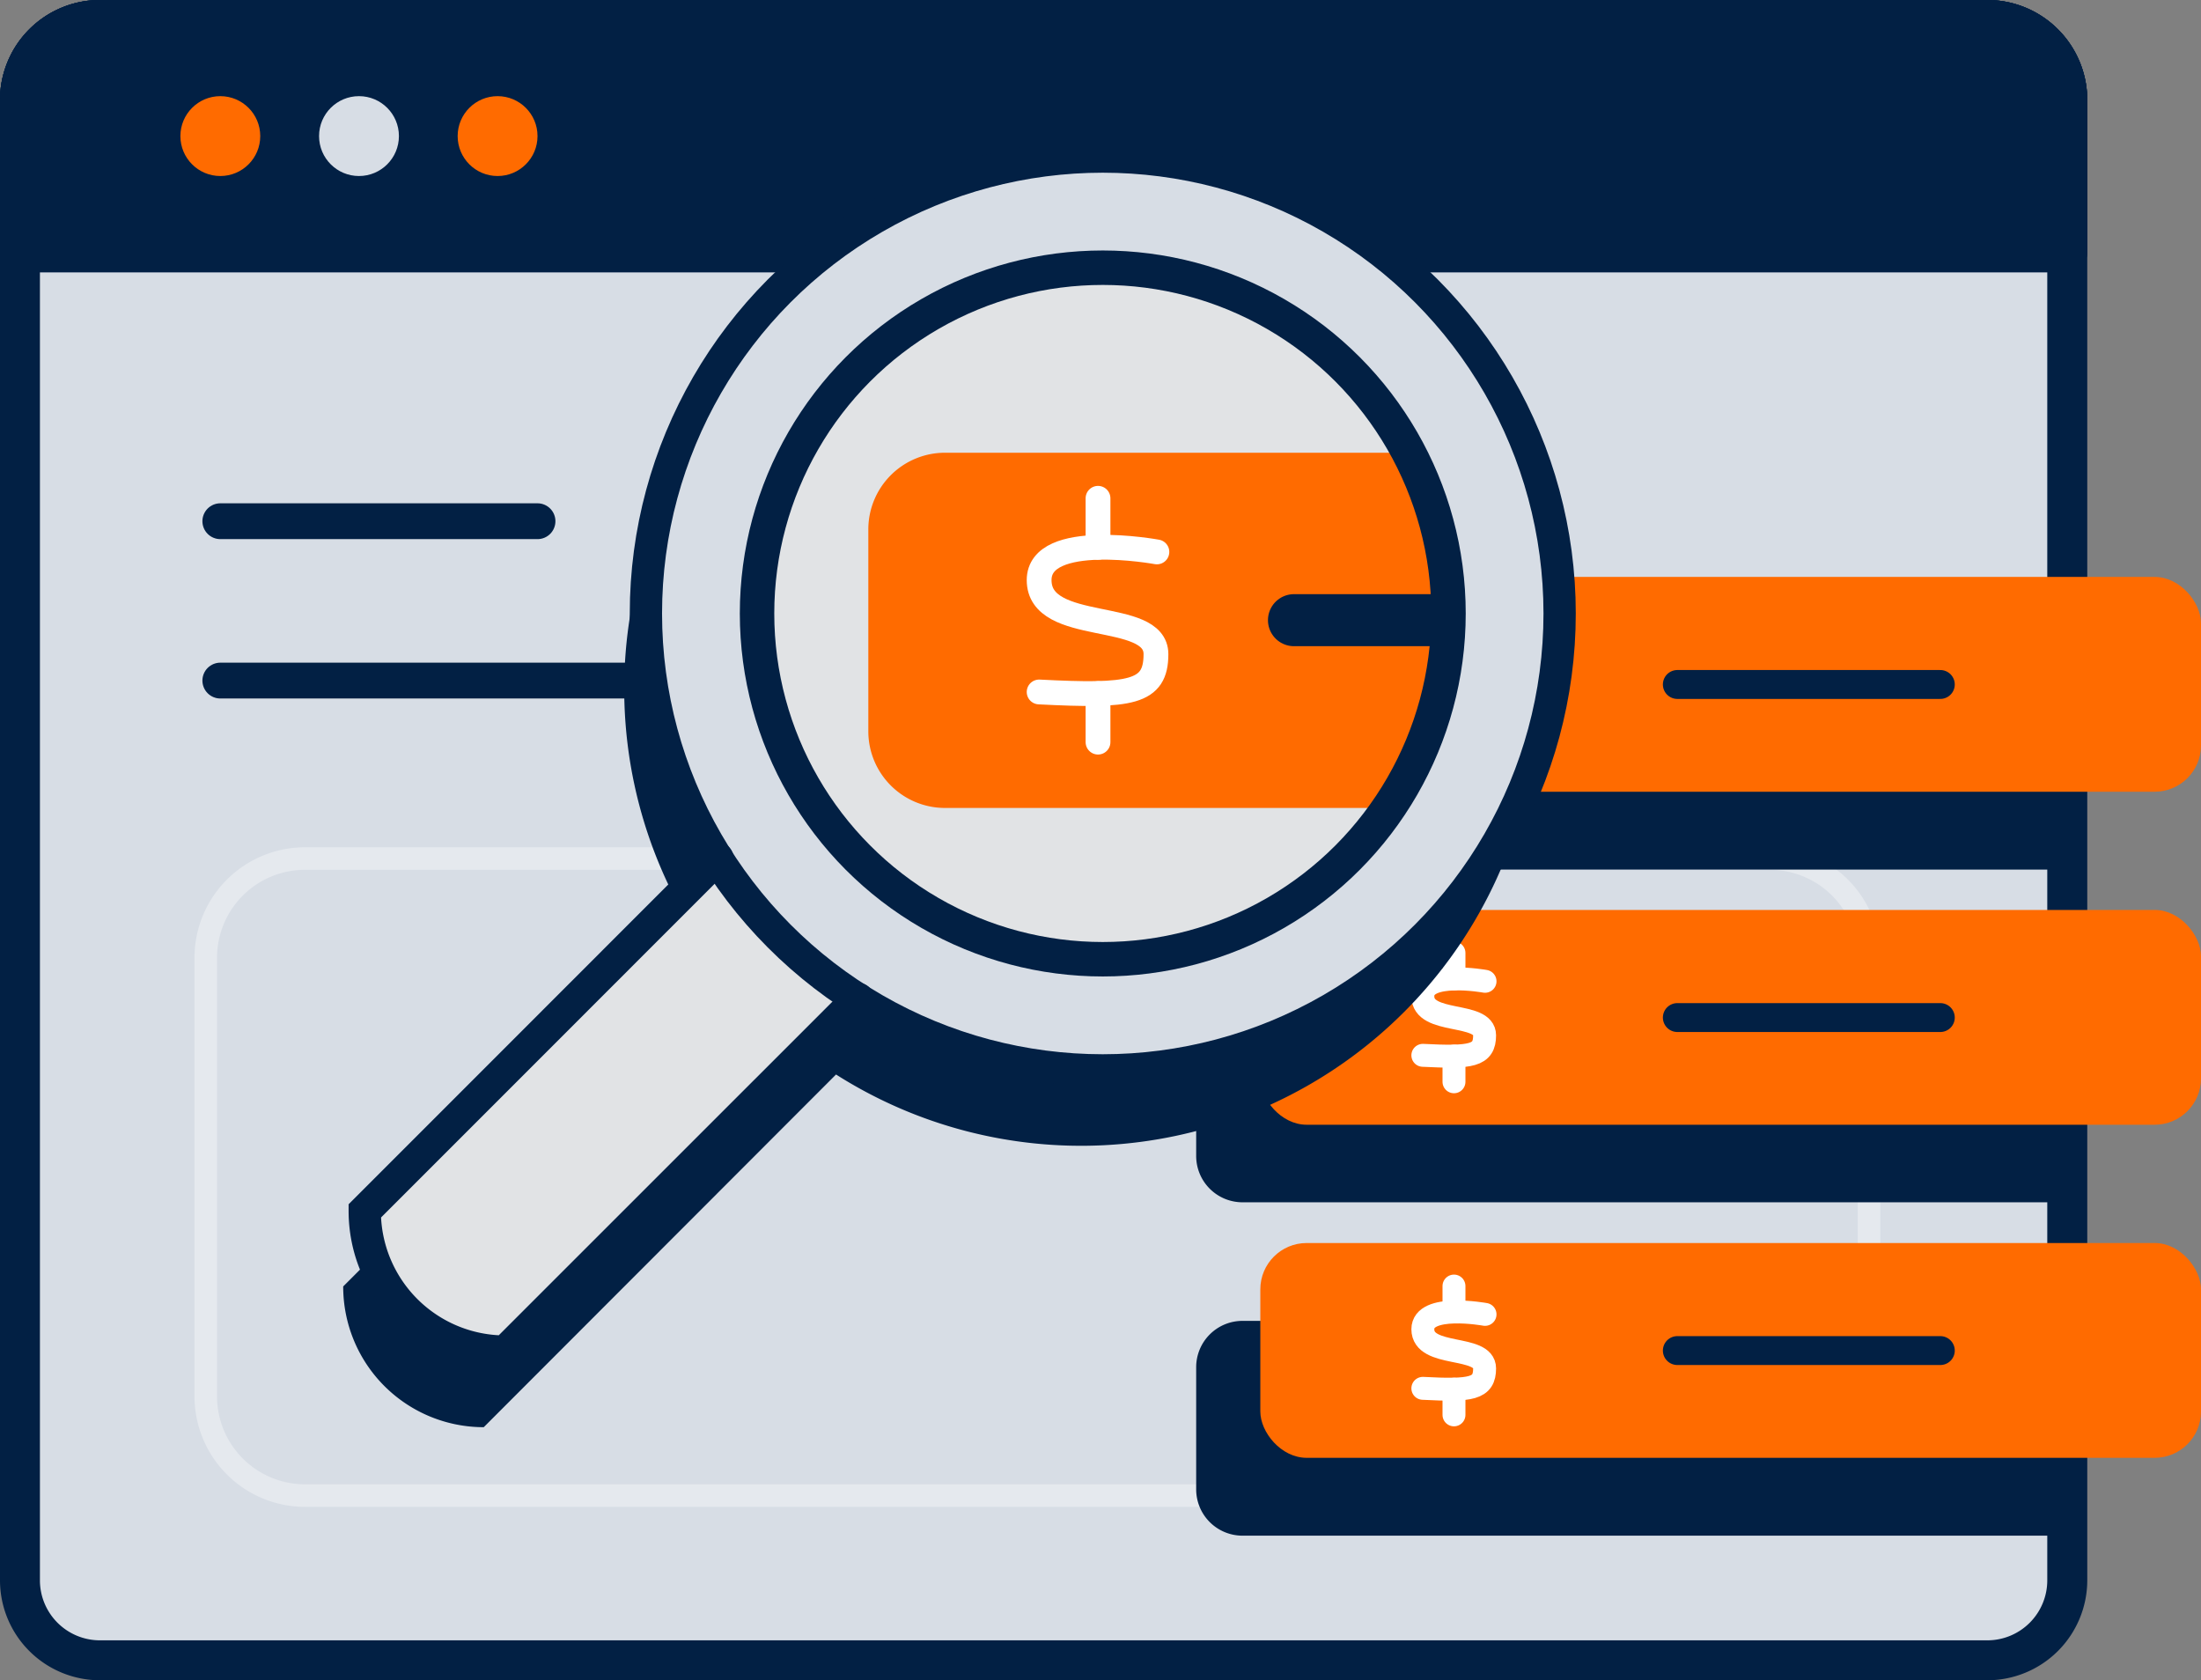 <svg xmlns="http://www.w3.org/2000/svg" viewBox="0 0 305.39 233.11"><rect x="0" y="0" width="305.39" height="233.11" fill="#808080" stroke="none"/><defs><style>.cls-1{fill:#d7dde5;}.cls-2{fill:#022044;}.cls-3{fill:#ff6b00;}.cls-10,.cls-11,.cls-12,.cls-4,.cls-5,.cls-6,.cls-7,.cls-9{fill:none;stroke-linecap:round;}.cls-11,.cls-4,.cls-7{stroke:#fff;stroke-linejoin:round;}.cls-4{stroke-width:3.13px;isolation:isolate;opacity:0.34;}.cls-10,.cls-12,.cls-5,.cls-6,.cls-9{stroke:#022044;stroke-miterlimit:10;}.cls-5{stroke-width:4.97px;}.cls-6{stroke-width:4.01px;}.cls-7{stroke-width:3.18px;}.cls-8{fill:#e1e3e5;}.cls-9{stroke-width:4.48px;}.cls-10{stroke-width:4.78px;}.cls-11{stroke-width:3.44px;}.cls-12{stroke-width:7.22px;}</style></defs><g id="Capa_2" data-name="Capa 2"><g id="Capa_1-2" data-name="Capa 1"><rect class="cls-1" x="2.77" y="2.77" width="284.07" height="227.57" rx="11.08"/><path class="cls-2" d="M286.84,32.49H2.77A2.77,2.77,0,0,1,0,29.72V13.85A13.87,13.87,0,0,1,13.85,0h261.9a13.88,13.88,0,0,1,13.86,13.85V29.72A2.77,2.77,0,0,1,286.84,32.49ZM5.54,27H284.06V13.85a8.32,8.32,0,0,0-8.31-8.31H13.85a8.32,8.32,0,0,0-8.31,8.31Z"/><path class="cls-2" d="M13.85,2.77h261.9a11.09,11.09,0,0,1,11.09,11.08V35H2.77V13.85A11.08,11.08,0,0,1,13.85,2.77Z"/><path class="cls-2" d="M286.84,37.77H2.77A2.77,2.77,0,0,1,0,35V13.85A13.87,13.87,0,0,1,13.85,0h261.9a13.88,13.88,0,0,1,13.86,13.85V35A2.77,2.77,0,0,1,286.84,37.77ZM5.54,32.23H284.06V13.85a8.32,8.32,0,0,0-8.31-8.31H13.85a8.32,8.32,0,0,0-8.31,8.31Z"/><path class="cls-2" d="M286.84,37.77H2.77A2.77,2.77,0,0,1,0,35V13.85A13.87,13.87,0,0,1,13.85,0h261.9a13.88,13.88,0,0,1,13.86,13.85V35A2.77,2.77,0,0,1,286.84,37.77ZM5.54,32.23H284.06V13.85a8.32,8.32,0,0,0-8.31-8.31H13.85a8.32,8.32,0,0,0-8.31,8.31Z"/><path class="cls-2" d="M275.75,233.11H13.85A13.87,13.87,0,0,1,0,219.26V13.85A13.87,13.87,0,0,1,13.85,0h261.9a13.88,13.88,0,0,1,13.86,13.85V219.26A13.88,13.88,0,0,1,275.75,233.11ZM13.85,5.54a8.32,8.32,0,0,0-8.31,8.31V219.26a8.33,8.33,0,0,0,8.31,8.31h261.9a8.32,8.32,0,0,0,8.31-8.31V13.85a8.32,8.32,0,0,0-8.31-8.31Z"/><circle class="cls-3" cx="30.57" cy="18.88" r="5.54"/><circle class="cls-1" cx="49.81" cy="18.88" r="5.54"/><path class="cls-4" d="M245.57,207.49H42.32a13.78,13.78,0,0,1-13.77-13.77V132.87a13.77,13.77,0,0,1,13.77-13.76H245.57a13.76,13.76,0,0,1,13.76,13.76v60.85A13.77,13.77,0,0,1,245.57,207.49Z"/><circle class="cls-3" cx="69.04" cy="18.88" r="5.54"/><line class="cls-5" x1="30.57" y1="94.42" x2="137.58" y2="94.42"/><line class="cls-5" x1="30.57" y1="72.31" x2="74.58" y2="72.31"/><path class="cls-2" d="M172.4,90.84H286.84a0,0,0,0,1,0,0v29.8a0,0,0,0,1,0,0H172.4a6.43,6.43,0,0,1-6.43-6.43V97.27A6.43,6.43,0,0,1,172.4,90.84Z"/><path class="cls-2" d="M172.4,137H286.84a0,0,0,0,1,0,0v29.8a0,0,0,0,1,0,0H172.4a6.43,6.43,0,0,1-6.43-6.43V143.48A6.43,6.43,0,0,1,172.4,137Z"/><path class="cls-2" d="M172.4,183.25H286.84a0,0,0,0,1,0,0v29.8a0,0,0,0,1,0,0H172.4a6.43,6.43,0,0,1-6.43-6.43V189.68A6.43,6.43,0,0,1,172.4,183.25Z"/><rect class="cls-3" x="174.87" y="80.04" width="130.52" height="29.8" rx="6.43"/><rect class="cls-3" x="174.87" y="126.24" width="130.52" height="29.8" rx="6.43"/><rect class="cls-3" x="174.87" y="172.45" width="130.52" height="29.8" rx="6.43"/><line class="cls-6" x1="232.73" y1="94.96" x2="269.22" y2="94.96"/><path class="cls-7" d="M206.05,136.14s-8.63-1.56-8.63,2.07c0,4,8.57,2.09,8.57,5.42,0,2.86-1.83,3.12-8.57,2.78"/><line class="cls-7" x1="201.74" y1="132.21" x2="201.74" y2="135.81"/><line class="cls-7" x1="201.74" y1="146.52" x2="201.74" y2="150.08"/><line class="cls-6" x1="232.73" y1="141.17" x2="269.22" y2="141.17"/><path class="cls-7" d="M206.05,182.35s-8.63-1.57-8.63,2.06c0,4,8.57,2.09,8.57,5.43,0,2.85-1.83,3.12-8.57,2.77"/><line class="cls-7" x1="201.74" y1="178.42" x2="201.74" y2="182.01"/><line class="cls-7" x1="201.74" y1="192.73" x2="201.74" y2="196.29"/><line class="cls-6" x1="232.73" y1="187.37" x2="269.22" y2="187.37"/><path class="cls-2" d="M150,32.18a63.37,63.37,0,0,0-53.49,97.38L47.62,178.47A19.5,19.5,0,0,0,67.12,198L116,149.07A63.39,63.39,0,1,0,150,32.18Z"/><circle class="cls-1" cx="153.01" cy="85.11" r="63.39"/><path class="cls-8" d="M119.05,138.58,70.11,187.51A19.5,19.5,0,0,1,50.61,168l48.93-48.94"/><circle class="cls-9" cx="153.01" cy="85.11" r="63.39"/><path class="cls-9" d="M119.05,138.58,70.11,187.51A19.5,19.5,0,0,1,50.61,168l48.93-48.94"/><circle class="cls-8" cx="153.01" cy="85.11" r="47.97"/><path class="cls-3" d="M192.68,112.09H131.12a10.64,10.64,0,0,1-10.64-10.64v-28a10.64,10.64,0,0,1,10.64-10.64h64.35c5.87,0,5.51,16.46,5.51,22.34l-2.47,15.23C198.51,106.21,195.44,112.09,192.68,112.09Z"/><circle class="cls-10" cx="153.01" cy="85.11" r="47.97"/><path class="cls-11" d="M160.52,76.57s-16.34-3-16.34,3.91c0,7.6,16.21,4,16.21,10.27,0,5.41-3.46,5.9-16.21,5.25"/><line class="cls-11" x1="152.35" y1="69.13" x2="152.35" y2="75.93"/><line class="cls-11" x1="152.35" y1="96.22" x2="152.35" y2="102.96"/><line class="cls-12" x1="179.54" y1="86.04" x2="199.54" y2="86.04"/></g></g></svg>